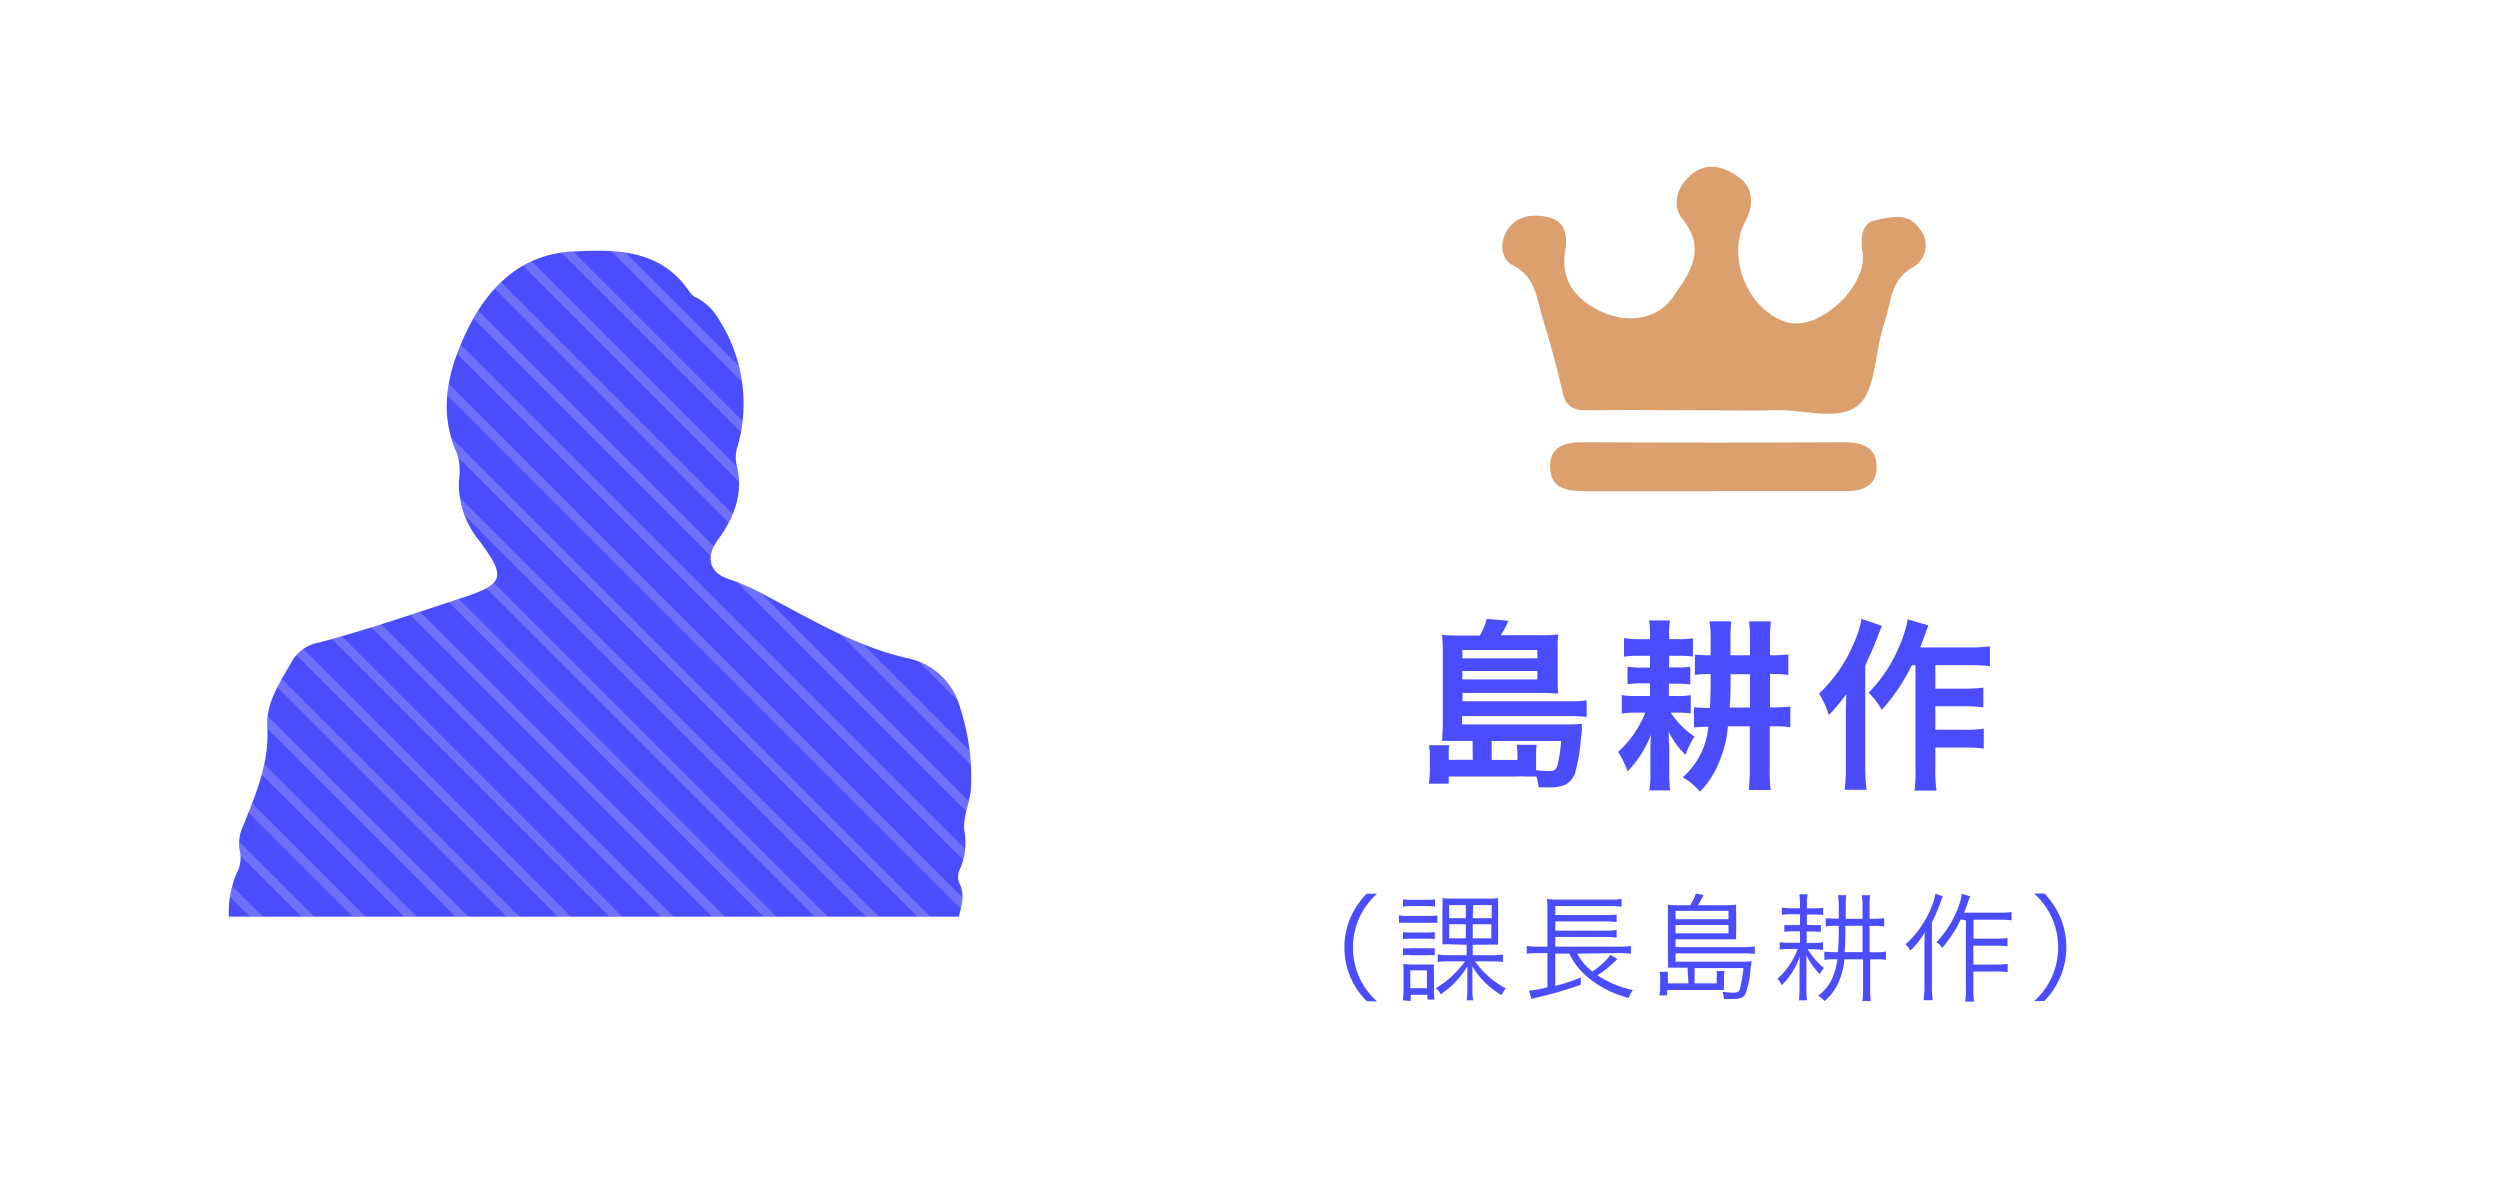 <svg xmlns="http://www.w3.org/2000/svg" xmlns:xlink="http://www.w3.org/1999/xlink" viewBox="0 0 300 143"><defs><style>.cls-1{fill:none;}.cls-2{fill:#fff;}.cls-3{fill:#4b4dfd;}.cls-4{opacity:0.2;}.cls-5{fill:url(#Unnamed_Pattern_9);}.cls-6{fill:#dca06f;}</style><pattern id="Unnamed_Pattern_9" data-name="Unnamed Pattern 9" width="153.5" height="153.5" patternTransform="matrix(0.02, -0.02, 0.02, 0.02, 16.8, -69.52)" patternUnits="userSpaceOnUse" viewBox="0 0 153.5 153.5"><rect class="cls-1" width="153.5" height="153.5"/><rect class="cls-2" width="38.85" height="153.5"/></pattern></defs><title>buisiness_4_3</title><g id="レイヤー_2" data-name="レイヤー 2"><g id="デザイン"><path class="cls-3" d="M176.71,88.91h-1.89c-.82,0-1.19,0-1.76,0,0-.66.08-1.25.08-2.26V78.17a17,17,0,0,0-.11-2,14.16,14.16,0,0,0,1.9.09h2.66a8.68,8.68,0,0,0,.83-2l2.6.24a13.71,13.71,0,0,1-.92,1.72h5a13.54,13.54,0,0,0,1.89-.09,12,12,0,0,0-.07,1.7v3.63c0,.7,0,1.21.07,1.76-.62,0-1.17-.07-1.85-.07h-9.64v1h12.83a12.8,12.8,0,0,0,2.07-.11v2a15,15,0,0,0-2.11-.11H175.45v1h12.72a11.92,11.92,0,0,0,1.65-.08c0,.19,0,.22,0,.44,0,0,0,.15,0,.28s0,.22-.14,1.34a19.78,19.78,0,0,1-.7,3.94,2.48,2.48,0,0,1-1.25,1.37,5.92,5.92,0,0,1-2.09.26l-1,0a6.87,6.87,0,0,0-.27-1.3l-1.25,0a8.57,8.57,0,0,0-1,0h-8.27v.86h-2.4a10.86,10.86,0,0,0,.13-1.82V90.76a8,8,0,0,0-.11-1.34h2.44a5.89,5.89,0,0,0-.06,1.07v.69h2.88ZM184.48,79V78h-9V79Zm-9,2.53h9v-1h-9Zm6.61,9.66v-.71a8.9,8.9,0,0,0-.09-1.1h2.4a9.45,9.45,0,0,0-.07,1.34v1.7a14.83,14.83,0,0,0,1.56.11c.62,0,.84-.16,1-.68a16.26,16.26,0,0,0,.44-2.93H179v2.27Z"/><path class="cls-3" d="M200.49,85.52a10.17,10.17,0,0,0,2.84,2.86,12.72,12.72,0,0,0-1.08,2.2,9.91,9.91,0,0,1-2-2.77c0,1.21.06,1.61.06,2.35v2.56a14.1,14.1,0,0,0,.11,2.13h-2.51a11.47,11.47,0,0,0,.14-2.11V90.58c0-.66,0-1.76.08-2.44a13.31,13.31,0,0,1-2.83,4.44,9.73,9.73,0,0,0-1.13-2.35,12.53,12.53,0,0,0,3.26-4.71h-.95a10.15,10.15,0,0,0-1.87.11V83.41a10.32,10.32,0,0,0,1.9.11H198V82h-.9a10.82,10.82,0,0,0-1.8.11V80a10.62,10.62,0,0,0,1.82.11H198V78.7h-1.23a10.4,10.4,0,0,0-1.89.11V76.57a10.32,10.32,0,0,0,2,.13H198v-.51a9.45,9.45,0,0,0-.11-1.74h2.51a9.29,9.29,0,0,0-.11,1.76v.49h1.06a11.08,11.08,0,0,0,1.8-.11v2.2a11.77,11.77,0,0,0-1.78-.09h-1.08v1.39h1a13.65,13.65,0,0,0,1.54-.07v2.11a13.09,13.09,0,0,0-1.72-.09h-.84v1.48h.86a8.44,8.44,0,0,0,1.76-.11v2.2a11.85,11.85,0,0,0-1.78-.09ZM210,78.63V76.94a18.39,18.39,0,0,0-.11-2.38h2.62a16.82,16.82,0,0,0-.11,2.42v1.65h.31a13.51,13.51,0,0,0,1.89-.11V81a10.64,10.64,0,0,0-1.91-.11h-.29v4h.44a15.82,15.82,0,0,0,2-.11v2.49a11.39,11.39,0,0,0-1.92-.11h-.55v5a20.72,20.72,0,0,0,.11,2.64h-2.64a20.58,20.58,0,0,0,.13-2.64v-5h-2.62a13.68,13.68,0,0,1-.94,4A11.14,11.14,0,0,1,204,95a8.19,8.19,0,0,0-2.07-1.74A8.86,8.86,0,0,0,204,90.63a9.36,9.36,0,0,0,1-3.41,12,12,0,0,0-1.72.08V84.86a13,13,0,0,0,1.92.09c.06-1.25.08-2.22.08-3.46V80.9a11.16,11.16,0,0,0-1.89.09V78.55a15.78,15.78,0,0,0,1.89.08V76.81a15.39,15.39,0,0,0-.13-2.25h2.6a18.16,18.16,0,0,0-.09,2.27v1.8Zm-2.33,2.27c0,1.54,0,2.64-.11,4H210v-4Z"/><path class="cls-3" d="M225.84,75.11c-.25.55-.31.71-.51,1.24-.35.94-.35.94-1.5,3.52V92.06a20.12,20.12,0,0,0,.16,2.72h-2.64a19.38,19.38,0,0,0,.15-2.72V85.79c0-.55,0-.66.07-2.51a24.14,24.14,0,0,1-2.11,2.53,10.68,10.68,0,0,0-1.17-2.58,17.86,17.86,0,0,0,4.18-6.07,12.48,12.48,0,0,0,.92-2.9Zm3.58,4.71a23.42,23.42,0,0,1-3.61,5.37,8.69,8.69,0,0,0-1.58-2.07,17.24,17.24,0,0,0,3.7-5.61,14.19,14.19,0,0,0,1-3.19l2.48.73c-.22.53-.28.72-.44,1.16-.33.93-.35,1-.55,1.48h6a17.42,17.42,0,0,0,2.37-.13v2.37c-.63-.06-1.4-.11-2.37-.11h-4.18v2.82h3.58a16.45,16.45,0,0,0,2.18-.13v2.37a18.35,18.35,0,0,0-2.2-.13h-3.56v2.82h3.61a12.73,12.73,0,0,0,2.2-.13v2.39a18.87,18.87,0,0,0-2.2-.13h-3.61v2.53a14.94,14.94,0,0,0,.15,2.64h-2.66a15.54,15.54,0,0,0,.13-2.64V79.82Z"/><path class="cls-3" d="M164,120.14a9.44,9.44,0,0,1-2-3,9.19,9.19,0,0,1,0-6.89,9.52,9.52,0,0,1,2-3h1.24a8.93,8.93,0,0,0-2.13,2.9,8.82,8.82,0,0,0,0,7.12,8.93,8.93,0,0,0,2.13,2.9Z"/><path class="cls-3" d="M167.86,109.84a5.66,5.66,0,0,0,1.12.07h2.38a5.43,5.43,0,0,0,1.12-.07v.9a9.86,9.86,0,0,0-1,0H169a9.2,9.2,0,0,0-1.12,0Zm.5-1.93a5.62,5.62,0,0,0,1,.07h1.84a5.57,5.57,0,0,0,1-.07v.88a7.15,7.15,0,0,0-1-.06h-1.84a7.21,7.21,0,0,0-1,.06Zm0,3.93a4.85,4.85,0,0,0,1,.06h1.87a4.5,4.5,0,0,0,.94-.06v.86a6.08,6.08,0,0,0-.94-.06h-1.87a6.13,6.13,0,0,0-1,.06Zm0,1.94a6.07,6.07,0,0,0,1,0h1.87a5.63,5.63,0,0,0,.94,0v.85a6.17,6.17,0,0,0-.94,0h-1.87a6.23,6.23,0,0,0-1,0Zm0,6.27c0-.42.07-.87.07-1.36v-1.86a9.18,9.18,0,0,0-.06-1.15,8.37,8.37,0,0,0,1.14.06h1.57c.5,0,.81,0,1,0a9.84,9.84,0,0,0,0,1.09v2a7.35,7.35,0,0,0,.06,1.11h-.85v-.56h-2v.74Zm.87-1.47h2v-2.13h-2Zm5.15-5.25a10.66,10.66,0,0,0-1.29,0,2.57,2.57,0,0,0,0-.42v-3.83a12.87,12.87,0,0,0,0-1.31,6.9,6.9,0,0,0,1.18.06h4.33a6.36,6.36,0,0,0,1.17-.06,2.82,2.82,0,0,0,0,.41V112c0,.53,0,1,0,1.37a10.53,10.53,0,0,0-1.31,0h-1.73v1.25h2.3a7.78,7.78,0,0,0,1.32-.09v.91a9,9,0,0,0-1.29-.08h-2.06a10.62,10.62,0,0,0,3.7,3.25,4.06,4.06,0,0,0-.52.8,9.6,9.6,0,0,1-3.49-3.45c0,.66,0,1,0,1.3v1.46a7.23,7.23,0,0,0,.09,1.32H176a9,9,0,0,0,.08-1.31v-1.48c0-.41,0-.73,0-1.28a10.52,10.52,0,0,1-3.19,3.34,3,3,0,0,0-.59-.74,10.13,10.13,0,0,0,2.16-1.66,11.52,11.52,0,0,0,1.34-1.55h-2a8.73,8.73,0,0,0-1.27.08v-.91a7.43,7.43,0,0,0,1.28.09H176v-1.25Zm-.48-4.72v1.57h2v-1.57Zm0,2.3v1.69h2v-1.69Zm2.83-.73H179v-1.57h-2.22Zm0,2.42h2.23v-1.69h-2.23Z"/><path class="cls-3" d="M189.28,114.44a6.19,6.19,0,0,0,1.81,2.14,9.17,9.17,0,0,0,2.18-2l.83.5-.25.23s-.09.08-.16.15a11.67,11.67,0,0,1-2,1.57,12.4,12.4,0,0,0,4.25,1.78,4.62,4.62,0,0,0-.49.94,12.27,12.27,0,0,1-5-2.55,8.16,8.16,0,0,1-2.13-2.77h-1.69v3.88a24.93,24.93,0,0,0,3.06-1l0,.86a44.2,44.2,0,0,1-5.32,1.54l-.6.17-.3-1a12.38,12.38,0,0,0,2.22-.41v-4.1h-1.1a9.24,9.24,0,0,0-1.38.08v-.94a8.16,8.16,0,0,0,1.38.09h1.1v-4.33a11.32,11.32,0,0,0-.06-1.39,9.45,9.45,0,0,0,1.46.07h6a7.7,7.7,0,0,0,1.5-.08v.93a12,12,0,0,0-1.48-.07h-6.47v1.08h6a10.29,10.29,0,0,0,1.36-.07v.91a10.71,10.71,0,0,0-1.36-.08h-6v1.11h6a6.92,6.92,0,0,0,1.36-.09v.93a8.56,8.56,0,0,0-1.36-.09h-6v1.17h7.71a8.22,8.22,0,0,0,1.36-.09v.94a8.11,8.11,0,0,0-1.31-.08Z"/><path class="cls-3" d="M202.51,116.12h-1.2c-.62,0-.77,0-1.16,0a11,11,0,0,0,0-1.26v-5.21c0-.42,0-.75,0-1.09a8,8,0,0,0,1.12.06h1.56a6.76,6.76,0,0,0,.68-1.4l.92.18a13.14,13.14,0,0,1-.67,1.22h3.43a8.34,8.34,0,0,0,1.15-.06,5.32,5.32,0,0,0,0,.88v2.33a9.13,9.13,0,0,0,0,.95c-.42,0-.72,0-1.09,0h-6.18v.94h8.19a7.86,7.86,0,0,0,1.32-.09v.9a13.26,13.26,0,0,0-1.34-.07h-8.17v1h8a8,8,0,0,0,1.1-.06c0,.13,0,.35-.1.79a10,10,0,0,1-.65,3.22c-.27.39-.65.53-1.47.53-.4,0-.62,0-1.07,0a2.82,2.82,0,0,0-.21-.88,9.3,9.3,0,0,0,1.37.12c.47,0,.63-.1.75-.46a16.89,16.89,0,0,0,.42-2.49h-5.86V118H206v-.68a4.77,4.77,0,0,0,0-.79h.94a4.49,4.49,0,0,0-.06.84v.7a5.7,5.7,0,0,0,0,.73h-.52a3.78,3.78,0,0,0-.49,0h-5.81v.65h-.93a6.57,6.57,0,0,0,.09-1.11l0-.88a3.66,3.66,0,0,0-.07-.84h1a4.48,4.48,0,0,0,0,.78V118h2.46Zm4.91-5.82v-1h-6.35v1Zm-6.35,1.7h6.35v-1h-6.35Z"/><path class="cls-3" d="M216.93,113.88a8.17,8.17,0,0,0,1.94,2.28,3.87,3.87,0,0,0-.49.73,8.26,8.26,0,0,1-1.61-2.24c0,1,0,1.4,0,1.86v2.16a7.33,7.33,0,0,0,.09,1.37h-1a10,10,0,0,0,.08-1.39v-2.06c0-.66,0-1.24.07-1.87a9,9,0,0,1-2.21,3.51,2.81,2.81,0,0,0-.51-.78,9,9,0,0,0,2.44-3.57h-1a6.17,6.17,0,0,0-1.16.07v-.89a6.16,6.16,0,0,0,1.17.07H216v-1.37h-.78a6.9,6.9,0,0,0-1.1.06V111a8.38,8.38,0,0,0,1.1,0H216v-1.29h-1a7.35,7.35,0,0,0-1.18.07v-.88A6.59,6.59,0,0,0,215,109h1v-.49a8.2,8.2,0,0,0-.08-1.2h1a5.14,5.14,0,0,0-.09,1.19v.5h.81a6.12,6.12,0,0,0,1.14-.07v.88a7.05,7.05,0,0,0-1.14-.07h-.81V111h.67a7.08,7.08,0,0,0,1,0v.84a6.8,6.8,0,0,0-1.07-.06h-.63v1.37h.83a5.54,5.54,0,0,0,1.13-.07V114a5.83,5.83,0,0,0-1.13-.07Zm6.57-3.62v-1.43a10,10,0,0,0-.08-1.41h1a8.39,8.39,0,0,0-.07,1.41v1.43h.46a9.24,9.24,0,0,0,1.29-.08v1a7.1,7.1,0,0,0-1.29-.07h-.46v3.16H225a7.88,7.88,0,0,0,1.31-.08v1a7,7,0,0,0-1.28-.07h-.61v3.45a11.54,11.54,0,0,0,.07,1.55h-1a12.15,12.15,0,0,0,.08-1.55v-3.45h-2.24a8.77,8.77,0,0,1-.73,2.82,6.22,6.22,0,0,1-1.66,2.19,2.82,2.82,0,0,0-.77-.64,5.29,5.29,0,0,0,1.72-2.14,8.12,8.12,0,0,0,.59-2.23h-.21a7.6,7.6,0,0,0-1.35.07v-1a9.87,9.87,0,0,0,1.36.07h.28c.06-.94.09-1.75.09-2.77v-.39h-.21a7.4,7.4,0,0,0-1.35.07v-1a12.17,12.17,0,0,0,1.36.07h.2V108.8a8.84,8.84,0,0,0-.09-1.38h1a8.76,8.76,0,0,0-.07,1.37v1.47Zm-2.06,1c0,1.18,0,2.05-.09,3h2.15v-3.16h-2.06Z"/><path class="cls-3" d="M233.15,107.57c-.17.38-.21.51-.32.79a20.47,20.47,0,0,1-1,2.32v7.66a11.76,11.76,0,0,0,.1,1.68h-1.1a12.45,12.45,0,0,0,.1-1.7v-4.65c0-.61,0-1,.06-1.81a10.77,10.77,0,0,1-1.74,2.21,2.79,2.79,0,0,0-.59-.74,12.07,12.07,0,0,0,3-4.2,7.78,7.78,0,0,0,.59-1.88Zm2.14,2.76a15.62,15.62,0,0,1-2.23,3.42,2,2,0,0,0-.7-.67,12.13,12.13,0,0,0,2.48-3.84,7.49,7.49,0,0,0,.59-2l1,.32c-.11.25-.15.35-.28.72a12.45,12.45,0,0,1-.47,1.24h4.44a6.77,6.77,0,0,0,1.27-.08v1a8.47,8.47,0,0,0-1.27-.07h-3.3v2.27h2.85a8.64,8.64,0,0,0,1.23-.08v1a9.65,9.65,0,0,0-1.23-.08H236.8v2.27h2.89a7.45,7.45,0,0,0,1.23-.09v1a7.54,7.54,0,0,0-1.23-.08H236.8v2.14a7.58,7.58,0,0,0,.1,1.47h-1.08a8.24,8.24,0,0,0,.09-1.47v-8.28Z"/><path class="cls-3" d="M244.09,120.14a8.69,8.69,0,0,0,2.13-2.9,8.72,8.72,0,0,0,0-7.12,8.69,8.69,0,0,0-2.13-2.9h1.25a9.69,9.69,0,0,1,1.95,3,9.19,9.19,0,0,1,0,6.89,9.61,9.61,0,0,1-1.95,3Z"/><path class="cls-3" d="M115.06,110H27.46a12,12,0,0,1,.92-5.17,4,4,0,0,0,.43-2.57,4.8,4.8,0,0,1,.37-3.16c1.52-3.82,3.16-7.53,2.89-11.9-.18-2.92,1.65-5.54,3.1-8.07a4.63,4.63,0,0,1,3-2C44,75.61,49.7,73.62,55.43,71.75c5.11-1.67,5.34-2.51,2.06-6.89a10.72,10.72,0,0,1-2.42-7.18,7.28,7.28,0,0,0-.2-3.21c-2.26-4.92-1.19-9.68.88-14.18,2.54-5.55,6.53-9.81,13.09-10.12,5.22-.25,10.58-.26,14,5a2.09,2.09,0,0,0,.82.59,6.85,6.85,0,0,1,2.69,2.7,18.79,18.79,0,0,1,2.18,15.06,4.17,4.17,0,0,0-.16,2.19c.91,3.45-.28,6.44-2.28,9.15-1.43,2-1,3.9,1.43,4.65a27,27,0,0,1,4.45,2C97.45,74.36,102.78,77.63,109,79a8.31,8.31,0,0,1,6.27,6.1,26.94,26.94,0,0,1,1.25,9.4c-.09,1.79-1,3.46-.8,5.17a8,8,0,0,1-.49,4.55,2.05,2.05,0,0,0-.1,1.78C115.81,107.32,115.4,108.63,115.06,110Z"/><g class="cls-4"><path class="cls-5" d="M115.06,110H27.46a12,12,0,0,1,.92-5.17,4,4,0,0,0,.43-2.57,4.8,4.8,0,0,1,.37-3.16c1.52-3.82,3.16-7.53,2.89-11.9-.18-2.92,1.65-5.54,3.1-8.07a4.63,4.63,0,0,1,3-2C44,75.61,49.7,73.62,55.43,71.75c5.11-1.67,5.34-2.51,2.06-6.89a10.72,10.72,0,0,1-2.42-7.18,7.28,7.28,0,0,0-.2-3.21c-2.26-4.92-1.19-9.68.88-14.18,2.54-5.55,6.53-9.81,13.09-10.12,5.22-.25,10.58-.26,14,5a2.09,2.09,0,0,0,.82.59,6.85,6.85,0,0,1,2.69,2.7,18.79,18.79,0,0,1,2.18,15.06,4.17,4.17,0,0,0-.16,2.19c.91,3.45-.28,6.44-2.28,9.15-1.43,2-1,3.9,1.43,4.65a27,27,0,0,1,4.45,2C97.45,74.36,102.78,77.63,109,79a8.31,8.31,0,0,1,6.27,6.1,26.94,26.94,0,0,1,1.25,9.4c-.09,1.79-1,3.46-.8,5.17a8,8,0,0,1-.49,4.55,2.05,2.05,0,0,0-.1,1.78C115.81,107.32,115.4,108.63,115.06,110Z"/></g><path class="cls-6" d="M205.48,49.24c-5,0-10-.08-15,0-1.8,0-2.64-.52-3-2.3-.67-3-1.51-5.94-2.4-8.88-.7-2.3-.79-4.83-3.53-6.22-1.45-.74-1.66-2.73-.64-4.27,1.22-1.84,3.32-1.91,5.06-1.46s2.19,2.08,1.87,3.9c-.57,3.32.89,5.78,4.26,7.36,3.15,1.49,6.78,1,8.64-1.7s4.18-5.63,1.15-9.4c-1.32-1.64-.68-3.95,1.22-5.44s4-.7,5.58.46c1.75,1.29,1.78,3.38.75,5.26-2.35,4.31.38,10.87,5.12,12.15,3.85,1,9.61-4.42,8.94-8.49-.26-1.56-.12-3.41,1.47-3.76,1.77-.38,4.07-1.1,5.46,1.11a3,3,0,0,1-.87,4.5c-2,1.13-2.47,2.79-2.9,4.68-.22,1-.55,2-.82,3-.87,3-.83,7.2-2.84,8.87-2.36,2-6.55.49-9.95.61C210.49,49.31,208,49.24,205.48,49.24Z"/><path class="cls-6" d="M205.52,58.94c-5.12,0-10.24,0-15.35,0-2.11,0-4.12-.3-4.16-2.87s1.83-3,4-3q15.69.08,31.38,0c2.1,0,3.75.59,3.81,2.87s-1.58,3-3.67,3C216.21,58.92,210.86,58.94,205.52,58.94Z"/><rect class="cls-1" width="300" height="143"/></g></g></svg>